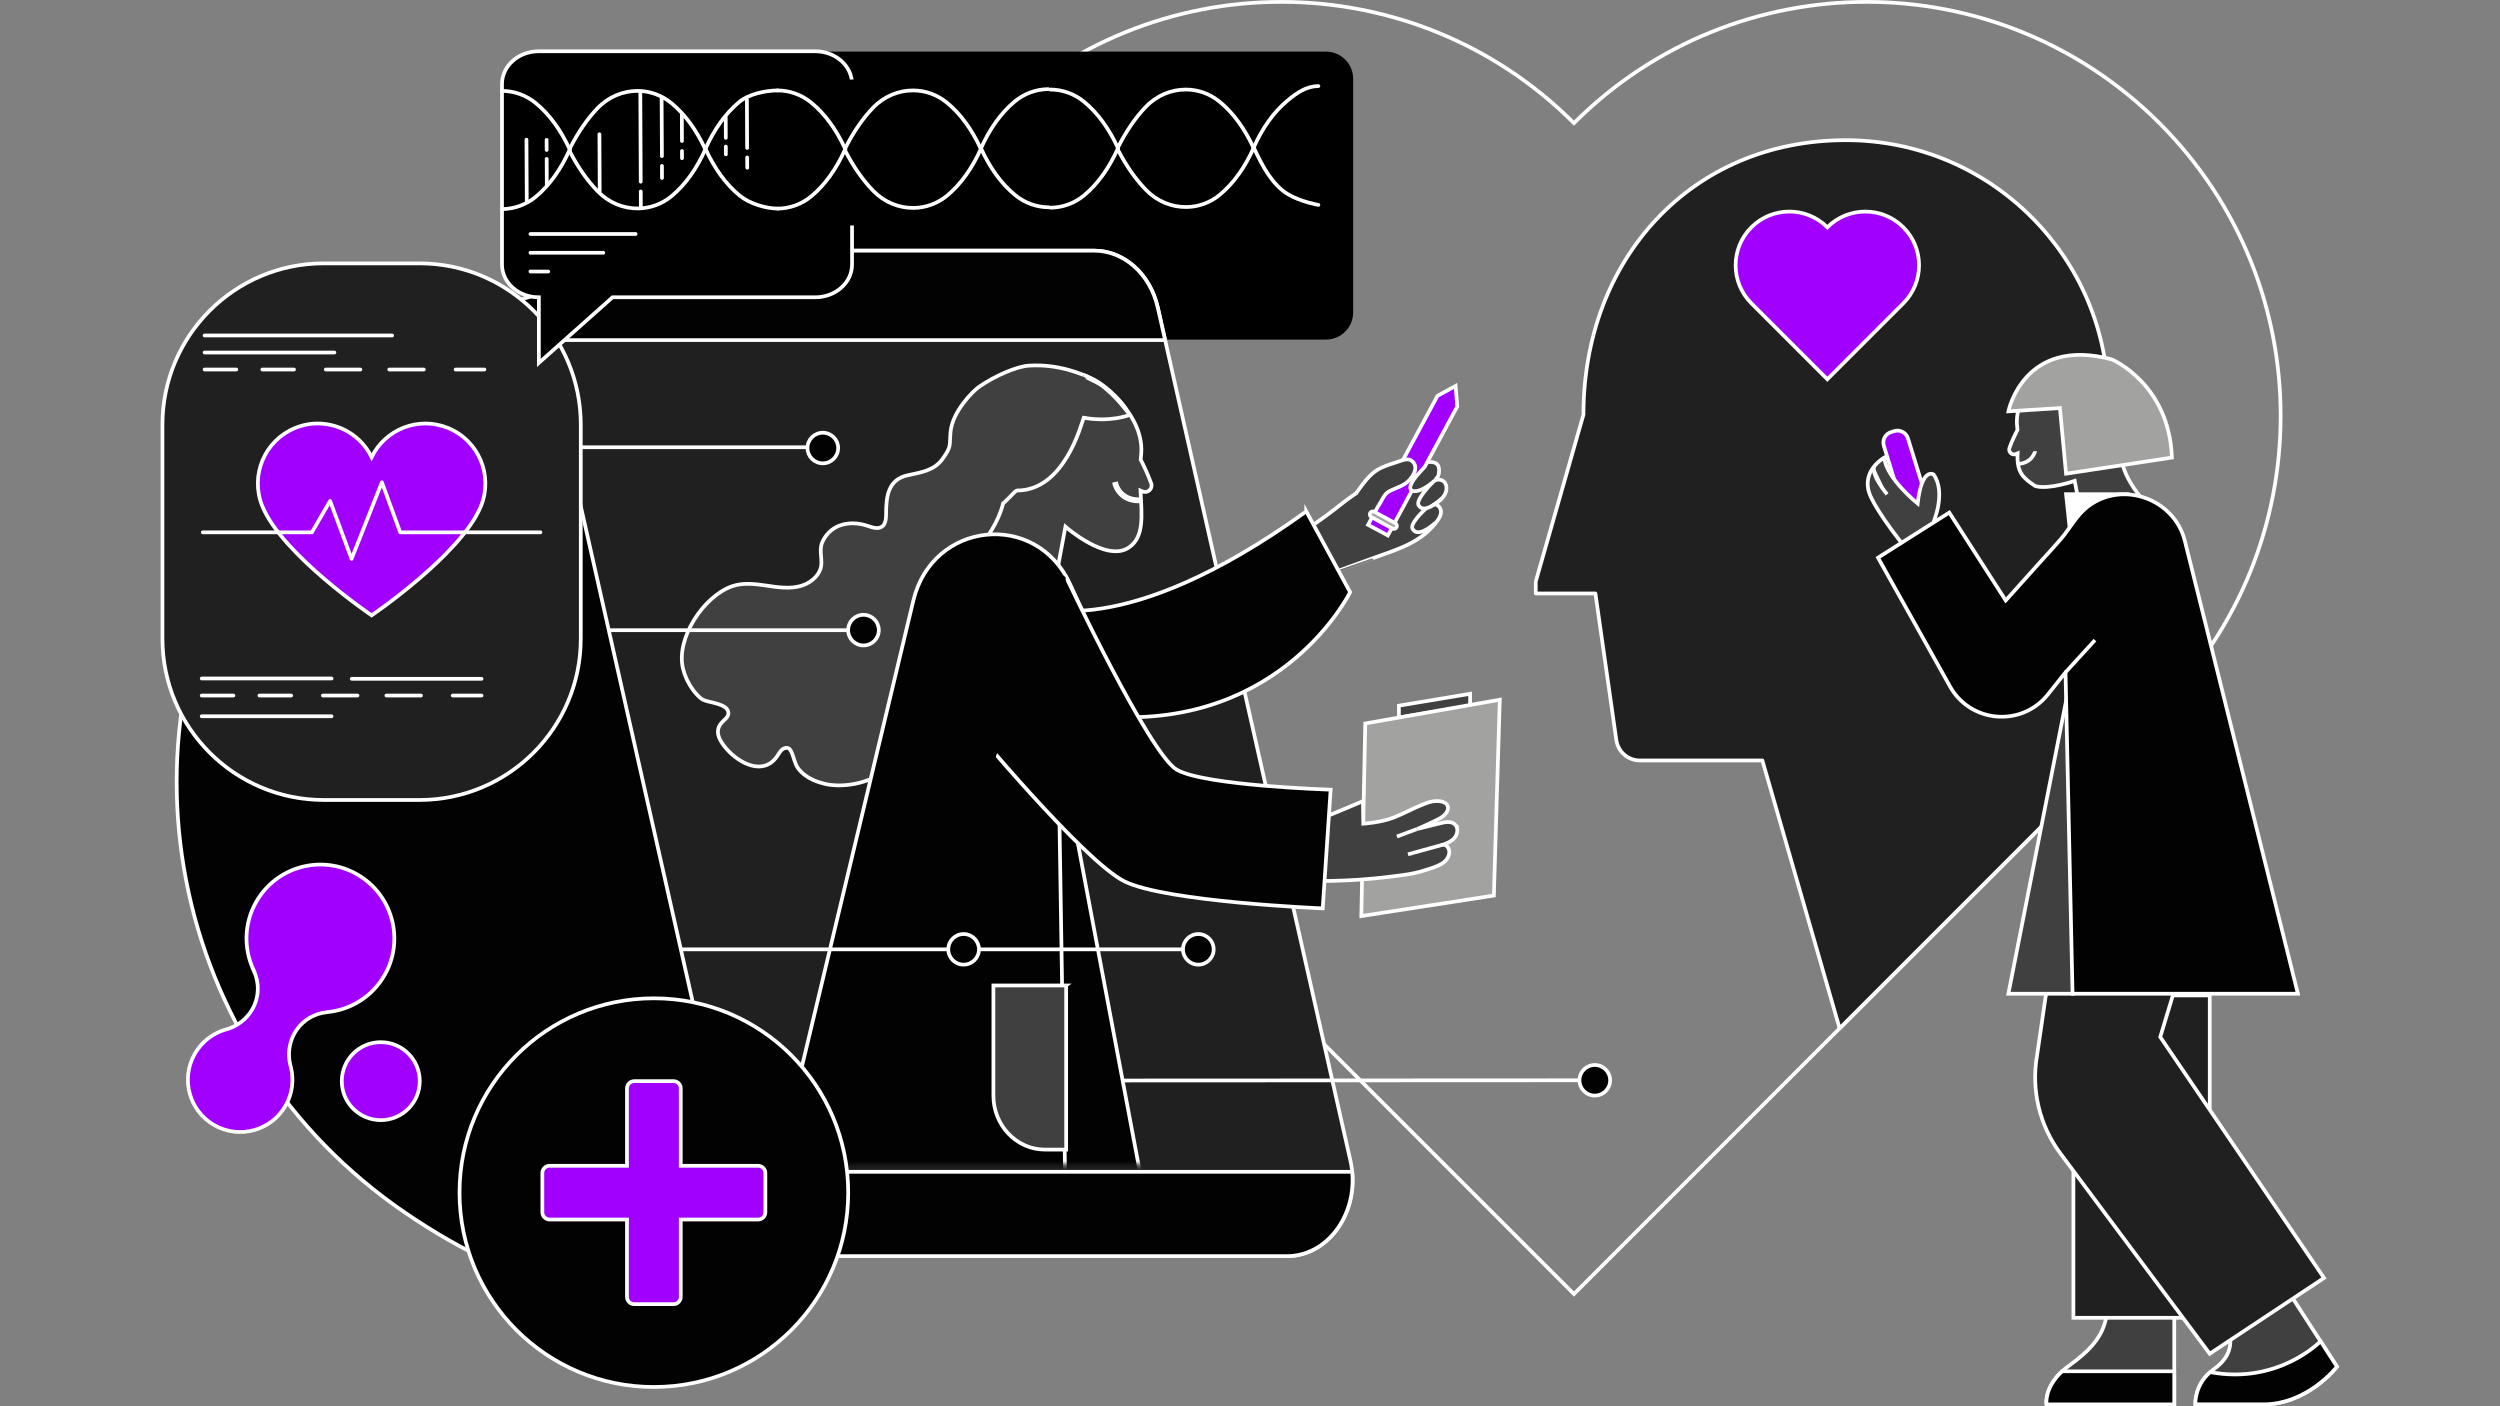 <svg width="576" height="324" viewBox="0 0 576 324" fill="none" xmlns="http://www.w3.org/2000/svg">
<rect x="0" y="0" width="576" height="324" fill="#808080" stroke="none"/>
<g clip-path="url(#clip0_77_1764)">
<path vector-effect="non-scaling-stroke" d="M362.638 28.368C325.392 -8.878 264.994 -8.878 227.749 28.368C190.503 65.614 190.503 126.011 227.749 163.257L362.638 298.146L497.527 163.257C534.773 126.011 534.773 65.614 497.527 28.368C460.281 -8.878 399.884 -8.878 362.638 28.368Z" stroke="white" stroke-width="0.858" stroke-miterlimit="10"/>
<path vector-effect="non-scaling-stroke" d="M305.509 11.892H190.538C188.011 11.892 185.963 13.94 185.963 16.466V71.978C185.963 75.434 188.765 78.237 192.222 78.237H305.509C308.966 78.237 311.768 75.434 311.768 71.978V18.151C311.768 14.694 308.966 11.892 305.509 11.892Z" fill="black"/>
<path vector-effect="non-scaling-stroke" d="M364.826 95.517C364.826 59.789 389.565 32.297 425.293 32.297C458.687 32.297 485.759 59.369 485.759 92.763C485.759 123.001 474.762 131.244 474.762 153.23C474.762 158.728 485.673 144.875 493.917 166.86L423.843 236.934L406.052 175.215H377.839C375.103 175.215 372.787 173.199 372.401 170.497L367.58 136.734H353.838V133.989L364.835 95.508L364.826 95.517Z" fill="#202020" stroke="white" stroke-width="0.858" stroke-linecap="round" stroke-linejoin="round"/>
<path vector-effect="non-scaling-stroke" d="M227.011 83.62C172.335 46.289 98.092 59.833 61.173 113.9C24.253 167.959 38.647 242.056 93.323 279.396C147.999 316.727 190.092 297.524 227.011 243.474C263.931 189.407 281.688 120.969 227.011 83.629V83.62Z" fill="#020202" stroke="white" stroke-width="0.858" stroke-miterlimit="10"/>
<path vector-effect="non-scaling-stroke" d="M285.076 248.95H305.132" stroke="white" stroke-width="0.858" stroke-miterlimit="10"/>
<path vector-effect="non-scaling-stroke" d="M140.099 57.755H252.111C258.99 57.755 265.003 63.133 266.745 70.836L311.153 267.487C313.658 278.579 306.418 289.413 296.519 289.413H184.507C177.628 289.413 171.606 284.034 169.873 276.331L125.465 79.68C122.96 68.589 130.2 57.755 140.099 57.755Z" fill="#202020" stroke="white" stroke-width="0.858" stroke-miterlimit="10"/>
<path vector-effect="non-scaling-stroke" d="M266.745 70.836L268.443 78.359H125.233C123.561 67.748 130.586 57.755 140.099 57.755H252.102C258.982 57.755 264.995 63.133 266.736 70.836H266.745Z" fill="#020202" stroke="white" stroke-width="0.858" stroke-miterlimit="10"/>
<path vector-effect="non-scaling-stroke" d="M311.539 269.993C312.526 280.158 305.672 289.414 296.511 289.414H184.499C177.619 289.414 171.606 284.035 169.865 276.332L168.424 269.984H311.531L311.539 269.993Z" fill="#020202" stroke="white" stroke-width="0.858" stroke-miterlimit="10"/>
<mask id="mask0_77_1764" style="mask-type:luminance" maskUnits="userSpaceOnUse" x="136" y="44" width="224" height="225">
<path vector-effect="non-scaling-stroke" d="M136.128 268.317H359.911V44.303L136.128 44.303L136.128 268.317Z" fill="white"/>
</mask>
<g mask="url(#mask0_77_1764)">
<path vector-effect="non-scaling-stroke" d="M260.499 97.692C261.296 94.801 255.129 88.925 251.861 87.372C249.21 86.111 243.892 83.821 237.055 84.241C234.284 84.413 229.215 86.574 225.5 89.174C224.222 90.066 219.419 94.792 218.998 99.553C218.724 102.718 219.29 102.753 217.171 105.721C215.198 108.491 212.136 108.826 209.082 109.512C204.639 110.516 204.158 114.316 204.158 118.382C204.158 119.771 203.995 121.538 202.211 121.658C201.353 121.719 200.53 121.358 199.706 121.101C197.639 120.44 195.349 120.346 193.333 121.135C191.566 121.83 190.159 123.245 189.43 124.995C188.589 127.028 189.704 129.104 189.027 131.111C188.375 133.033 186.41 134.457 184.523 134.997C181.958 135.735 179.222 135.315 176.589 134.92C173.947 134.534 171.184 134.191 168.671 135.074C162.057 137.391 155.667 147.178 157.365 154.04C158.386 158.166 161.037 160.748 161.98 161.229C163.353 161.932 167.736 162.052 167.822 164.291C167.856 165.218 166.895 165.81 166.269 166.504C164.339 168.64 166.063 171.068 167.59 172.758C170.43 175.897 175.911 178.814 179.059 174.233C179.402 173.736 179.677 173.169 180.123 172.758C180.569 172.346 181.289 172.14 181.787 172.483C182.044 172.655 182.199 172.946 182.327 173.221C182.911 174.422 183.099 176 183.914 177.064C185.818 179.56 188.761 180.289 190.331 180.675C190.331 180.675 196.086 182.091 202.554 178.574C211.252 173.839 215.507 162.61 220.903 142.503C226.418 121.933 231.805 115.011 242.571 109.521C253.199 104.099 259.555 101.08 260.481 97.709L260.499 97.692Z" fill="#404040" stroke="white" stroke-width="0.858" stroke-miterlimit="10"/>
<path vector-effect="non-scaling-stroke" d="M231.188 115.696C230.571 118.398 228.992 122.198 224.909 127.045L243.481 132.037L245.479 121.349C245.479 121.349 254.889 129.635 260.053 126.17C263.673 123.742 263.073 118.896 262.773 113.028L263.236 113.226C264.428 113.749 265.672 112.591 265.234 111.356C264.522 109.383 263.553 107.341 262.807 105.883C262.833 105.608 262.858 105.334 262.893 105.059C263.982 95.829 254.109 88.109 249.7 86.394" fill="#404040"/>
<path vector-effect="non-scaling-stroke" d="M231.188 115.696C230.571 118.398 228.992 122.198 224.909 127.045L243.481 132.037L245.479 121.349C245.479 121.349 254.889 129.635 260.053 126.17C263.673 123.742 263.073 118.896 262.773 113.028L263.236 113.226C264.428 113.749 265.672 112.591 265.234 111.356C264.522 109.383 263.553 107.341 262.807 105.883C262.833 105.608 262.858 105.334 262.893 105.059C263.982 95.829 254.109 88.109 249.7 86.394" stroke="white" stroke-width="0.858" stroke-miterlimit="10"/>
<path vector-effect="non-scaling-stroke" d="M262.42 115.534C257.711 115.534 256.759 111.579 256.75 111.536L257.222 111.425C257.256 111.571 258.105 115.045 262.42 115.045C262.437 115.045 262.463 115.045 262.48 115.045V115.525C262.48 115.525 262.446 115.525 262.42 115.525V115.534Z" fill="white" stroke="white" stroke-width="0.858" stroke-miterlimit="10"/>
<path vector-effect="non-scaling-stroke" d="M230.939 115.98C231.48 116.04 233.822 113.012 234.336 113.012C245.196 113.012 249.039 97.966 249.691 96.25C255.927 97.357 260.276 95.607 260.319 95.581" fill="#404040"/>
<path vector-effect="non-scaling-stroke" d="M230.939 115.98C231.48 116.04 233.822 113.012 234.336 113.012C245.196 113.012 249.039 97.966 249.691 96.25C255.927 97.357 260.276 95.607 260.319 95.581" stroke="white" stroke-width="0.858" stroke-miterlimit="10"/>
<path vector-effect="non-scaling-stroke" d="M260.319 95.581C259.993 95.161 257.582 91.935 255.069 89.808C254.177 89.053 253.937 88.744 252.118 87.835L250.291 86.926" fill="#404040"/>
<path vector-effect="non-scaling-stroke" d="M260.319 95.581C259.993 95.161 257.582 91.935 255.069 89.808C254.177 89.053 253.937 88.744 252.118 87.835L250.291 86.926" stroke="white" stroke-width="0.858" stroke-miterlimit="10"/>
<path vector-effect="non-scaling-stroke" d="M245.65 286.69H265.774L243.266 167.379L231.754 193.791L245.65 286.699V286.69Z" fill="#020202" stroke="white" stroke-width="0.858" stroke-miterlimit="10"/>
<path vector-effect="non-scaling-stroke" d="M266.083 286.949H245.435L245.401 286.726L231.496 193.731L243.359 166.505L266.083 286.94V286.949ZM245.864 286.434H265.474L243.171 168.22L232.019 193.817L245.864 286.434Z" fill="white"/>
<path vector-effect="non-scaling-stroke" d="M243.359 166.513L231.496 193.739L245.401 286.733L245.435 286.957H266.083L243.359 166.521V166.513ZM245.864 286.433L232.019 193.816L243.171 168.22L265.474 286.433H245.864Z" fill="white"/>
<path vector-effect="non-scaling-stroke" d="M263.973 172.535L246.526 134.543C238.702 117.524 214.804 120.063 210.429 138.386L174.968 286.691H245.651L244.055 186.311L251.81 192.77C255.172 197.188 258.646 200.079 263.441 200.525L263.973 172.526V172.535Z" fill="#020202" stroke="white" stroke-width="0.858" stroke-miterlimit="10"/>
<path vector-effect="non-scaling-stroke" d="M245.651 227.048H228.881V252.439C228.881 259.301 234.208 264.868 240.761 264.868H245.642V227.056L245.651 227.048Z" fill="#404040" stroke="white" stroke-width="0.858" stroke-miterlimit="10"/>
<path vector-effect="non-scaling-stroke" d="M245.899 265.135H240.761C234.07 265.135 228.632 259.439 228.632 252.448V226.8H245.899V265.135ZM229.129 227.323V252.439C229.129 259.147 234.345 264.612 240.761 264.612H245.393V227.323H229.129Z" fill="white"/>
<path vector-effect="non-scaling-stroke" d="M245.899 226.809H228.632V252.457C228.632 259.448 234.07 265.144 240.761 265.144H245.899V226.809ZM240.761 264.612C234.353 264.612 229.129 259.148 229.129 252.44V227.323H245.393V264.612H240.761Z" fill="white"/>
<path vector-effect="non-scaling-stroke" d="M338.713 159.849L322.304 162.585V165.313L338.713 162.585V159.849Z" fill="#404040" stroke="white" stroke-width="0.858" stroke-miterlimit="10"/>
<path vector-effect="non-scaling-stroke" d="M322.243 108.655C324.002 107.995 329.372 105.473 330.984 106.845C331.628 107.386 331.636 108.338 331.499 109.17C331.31 110.259 330.453 110.499 330.144 111.074C330.444 110.388 332.151 110.268 332.82 111.1C333.489 111.932 333.352 113.201 332.786 114.102C332.22 115.003 331.302 115.629 330.418 116.229C331.276 116.118 331.997 117.036 332.005 117.902C332.005 118.769 331.508 119.558 330.984 120.244C327.287 125.091 322.02 126.54 316.573 128.513C315.87 128.771 305.842 132.425 305.842 132.408C305.156 130.641 300.979 122.054 300.979 122.054C300.979 122.054 305.456 118.957 307.249 117.542C309.342 115.895 311.384 114.265 313.657 112.867C314.575 112.301 320.279 109.401 322.269 108.664L322.243 108.655Z" fill="#404040" stroke="white" stroke-width="0.858" stroke-miterlimit="10"/>
<path vector-effect="non-scaling-stroke" d="M331.199 91.207L335.368 88.917L335.754 93.652L327.751 108.509L319.756 123.366L317.483 122.14L315.201 120.922L323.204 106.064L331.199 91.207Z" fill="#A100FF" stroke="white" stroke-width="0.858" stroke-miterlimit="10"/>
<path vector-effect="non-scaling-stroke" d="M321.145 121.856C321.034 121.856 320.922 121.831 320.811 121.771L315.964 119.129C315.63 118.949 315.501 118.52 315.69 118.185C315.87 117.851 316.299 117.722 316.633 117.911L321.48 120.553C321.815 120.733 321.943 121.162 321.755 121.496C321.626 121.728 321.386 121.856 321.145 121.856Z" fill="#A2A2A0" stroke="white" stroke-width="0.858" stroke-miterlimit="10"/>
<path vector-effect="non-scaling-stroke" d="M312.474 113.613C312.757 113.227 313.546 112.138 313.829 111.752C315.021 110.165 316.402 108.63 318.212 107.789C319.628 107.137 321.232 106.7 322.699 106.176C323.565 105.867 324.577 105.627 325.298 106.193C327.296 107.755 325.075 110.68 323.548 111.58C322.476 112.207 321.275 112.575 320.177 113.142C318.778 113.871 318.538 115.192 317.612 116.453" fill="#404040"/>
<path vector-effect="non-scaling-stroke" d="M312.474 113.613C312.757 113.227 313.546 112.138 313.829 111.752C315.021 110.165 316.402 108.63 318.212 107.789C319.628 107.137 321.232 106.7 322.699 106.176C323.565 105.867 324.577 105.627 325.298 106.193C327.296 107.755 325.075 110.68 323.548 111.58C322.476 112.207 321.275 112.575 320.177 113.142C318.778 113.871 318.538 115.192 317.612 116.453" stroke="white" stroke-width="0.858" stroke-miterlimit="10"/>
<path vector-effect="non-scaling-stroke" d="M300.962 117.816L311.067 136.439C311.067 136.439 295.643 167.826 255.086 165.09L238.677 139.57C238.677 139.57 258.423 148.483 300.962 117.825V117.816Z" fill="#020202" stroke="white" stroke-width="0.858" stroke-miterlimit="10"/>
<path vector-effect="non-scaling-stroke" d="M344.186 206.333L313.648 211.06L314.558 166.686L338.679 162.431L345.55 161.213L344.186 206.333Z" fill="#A2A2A0" stroke="white" stroke-width="0.858" stroke-miterlimit="10"/>
<path vector-effect="non-scaling-stroke" d="M335.308 190.017C334.485 189.151 333.078 189.374 331.92 189.657C330.11 190.103 328.3 190.558 326.499 191.004C327.296 190.703 331.414 188.816 332.109 188.336C334.879 186.423 333.678 183.97 329.827 184.69C328.806 184.879 327.142 185.66 326.181 186.054C325.847 186.191 323.308 187.478 321.172 188.336C318.161 189.537 314.103 189.777 314.103 189.777L314.018 184.596C314.018 184.596 300.747 190.257 297.728 191.124C296.913 191.441 296.853 201.949 297.308 202.91C301.554 203.073 306.074 203.021 310.32 202.841C314.687 202.653 319.01 202.198 323.333 201.598C324.954 201.375 326.584 201.066 328.146 200.56C329.492 200.122 331.174 199.667 332.366 198.878C333.275 198.278 333.987 197.248 333.91 196.159C333.858 195.404 333.309 194.632 332.555 194.589C333.533 194.195 334.468 193.852 335.154 193.002C335.84 192.162 336.037 190.806 335.291 190.017H335.308Z" fill="#404040" stroke="white" stroke-width="0.858" stroke-miterlimit="10"/>
<path vector-effect="non-scaling-stroke" d="M332.564 194.58L324.397 196.836" stroke="white" stroke-width="0.858" stroke-miterlimit="10"/>
<path vector-effect="non-scaling-stroke" d="M326.489 191.004L321.849 192.737" stroke="white" stroke-width="0.858" stroke-miterlimit="10"/>
<path vector-effect="non-scaling-stroke" d="M245.514 132.724C245.514 132.724 264.78 173.616 271.093 177.321C277.415 181.036 306.581 181.945 306.581 181.945L304.753 209.292C304.753 209.292 268.563 207.799 259.084 203.073C249.605 198.355 223.168 166.445 223.168 166.445L245.505 132.716L245.514 132.724Z" fill="#020202" stroke="white" stroke-width="0.858" stroke-miterlimit="10"/>
<path vector-effect="non-scaling-stroke" d="M239.964 132.742L244.605 132.278L245.514 132.999V135.941C245.514 135.941 240.504 158.132 240.504 158.853C240.504 159.574 230.022 172.501 229.567 173.933C229.113 175.366 223.631 194.495 223.631 194.495L217.824 188.91C217.824 188.91 217.267 157.412 217.267 156.7C217.267 155.988 239.973 132.75 239.973 132.75L239.964 132.742Z" fill="#020202"/>
<path vector-effect="non-scaling-stroke" d="M330.144 111.074C330.144 111.074 325.581 115.561 327.022 116.624C327.022 116.624 328.008 118.597 332.108 114.951" stroke="white" stroke-width="0.858" stroke-miterlimit="10"/>
<path vector-effect="non-scaling-stroke" d="M328.464 117.232C328.464 117.232 324.218 121.032 325.659 122.096C325.659 122.096 326.645 124.069 330.746 120.423" stroke="white" stroke-width="0.858" stroke-miterlimit="10"/>
<path vector-effect="non-scaling-stroke" d="M328.223 107.643C328.223 107.643 323.763 111.914 325.204 112.978C325.204 112.978 326.653 114.196 330.754 110.551" fill="#404040"/>
<path vector-effect="non-scaling-stroke" d="M328.223 107.643C328.223 107.643 323.763 111.914 325.204 112.978C325.204 112.978 326.653 114.196 330.754 110.551" stroke="white" stroke-width="0.858" stroke-miterlimit="10"/>
</g>
<path vector-effect="non-scaling-stroke" d="M274.397 218.729H156.689Z" fill="#020202"/>
<path vector-effect="non-scaling-stroke" d="M274.397 218.729H156.689" stroke="white" stroke-width="0.858" stroke-miterlimit="10"/>
<path vector-effect="non-scaling-stroke" d="M276.095 215.203C278.042 215.203 279.629 216.781 279.629 218.729C279.629 220.676 278.05 222.254 276.095 222.254C274.139 222.254 272.561 220.676 272.561 218.729C272.561 216.781 274.139 215.203 276.095 215.203Z" fill="#020202" stroke="white" stroke-width="0.858" stroke-miterlimit="10"/>
<path vector-effect="non-scaling-stroke" d="M222.019 215.203C223.967 215.203 225.554 216.781 225.554 218.729C225.554 220.676 223.975 222.254 222.019 222.254C220.064 222.254 218.485 220.676 218.485 218.729C218.485 216.781 220.064 215.203 222.019 215.203Z" fill="#020202" stroke="white" stroke-width="0.858" stroke-miterlimit="10"/>
<path vector-effect="non-scaling-stroke" d="M197.383 145.198H140.459Z" fill="#020202"/>
<path vector-effect="non-scaling-stroke" d="M197.383 145.198H140.459" stroke="white" stroke-width="0.858" stroke-miterlimit="10"/>
<path vector-effect="non-scaling-stroke" d="M186.035 103.046H131.796Z" fill="#020202"/>
<path vector-effect="non-scaling-stroke" d="M186.035 103.046H131.796" stroke="white" stroke-width="0.858" stroke-miterlimit="10"/>
<path vector-effect="non-scaling-stroke" d="M363.909 248.897L258.502 248.949Z" fill="#020202"/>
<path vector-effect="non-scaling-stroke" d="M363.909 248.897L258.502 248.949" stroke="white" stroke-width="0.858" stroke-miterlimit="10"/>
<path vector-effect="non-scaling-stroke" d="M198.944 141.655C200.891 141.655 202.478 143.234 202.478 145.181C202.478 147.128 200.9 148.706 198.944 148.706C196.989 148.706 195.41 147.128 195.41 145.181C195.41 143.234 196.989 141.655 198.944 141.655Z" fill="#020202" stroke="white" stroke-width="0.858" stroke-miterlimit="10"/>
<path vector-effect="non-scaling-stroke" d="M189.577 99.7C191.524 99.7 193.111 101.279 193.111 103.226C193.111 105.173 191.533 106.751 189.577 106.751C187.63 106.751 186.043 105.173 186.043 103.226C186.043 101.279 187.621 99.7 189.577 99.7Z" fill="#020202" stroke="white" stroke-width="0.858" stroke-miterlimit="10"/>
<path vector-effect="non-scaling-stroke" d="M150.65 319.564C175.38 319.564 195.427 299.517 195.427 274.787C195.427 250.057 175.38 230.01 150.65 230.01C125.92 230.01 105.873 250.057 105.873 274.787C105.873 299.517 125.92 319.564 150.65 319.564Z" fill="#020202" stroke="white" stroke-width="0.858" stroke-miterlimit="10"/>
<path vector-effect="non-scaling-stroke" d="M126.632 268.594C125.705 268.594 124.959 269.348 124.959 270.275V279.307C124.959 280.234 125.714 280.98 126.632 280.98H144.457V298.805C144.457 299.732 145.203 300.478 146.13 300.478H155.171C156.097 300.478 156.843 299.732 156.843 298.805V280.98H174.669C175.595 280.98 176.341 280.234 176.341 279.307V270.275C176.341 269.348 175.586 268.594 174.669 268.594H156.843V250.768C156.843 249.842 156.097 249.096 155.171 249.096H146.13C145.203 249.096 144.457 249.842 144.457 250.768V268.594H126.632Z" fill="#A100FF" stroke="white" stroke-width="0.858" stroke-miterlimit="10"/>
<path vector-effect="non-scaling-stroke" d="M441.677 118.906L442.398 118.683C443.734 118.271 444.483 116.855 444.071 115.519L439.594 101.002C439.182 99.667 437.765 98.918 436.43 99.33L435.708 99.552C434.373 99.964 433.624 101.381 434.036 102.716L438.513 117.233C438.925 118.569 440.341 119.318 441.677 118.906Z" fill="#A100FF" stroke="white" stroke-width="0.858" stroke-miterlimit="10"/>
<path vector-effect="non-scaling-stroke" d="M445.502 120.24C445.502 120.24 448.427 113.42 445.502 109.311C445.502 109.311 442.8 107.519 441.822 116.019C441.822 116.019 434.462 110.075 434.144 105.417C434.144 105.417 428.86 108.342 430.696 113.643C430.696 113.643 431.588 116.714 437.91 124.829" fill="#404040"/>
<path vector-effect="non-scaling-stroke" d="M445.502 120.24C445.502 120.24 448.427 113.42 445.502 109.311C445.502 109.311 442.8 107.519 441.822 116.019C441.822 116.019 434.462 110.075 434.144 105.417C434.144 105.417 428.86 108.342 430.696 113.643C430.696 113.643 431.588 116.714 437.91 124.829" stroke="white" stroke-width="0.858" stroke-miterlimit="10"/>
<path vector-effect="non-scaling-stroke" d="M434.797 113.884C434.797 113.884 431.228 109.792 431.769 107.493Z" fill="white"/>
<path vector-effect="non-scaling-stroke" d="M434.797 113.884C434.797 113.884 431.228 109.792 431.769 107.493" stroke="white" stroke-width="0.858" stroke-miterlimit="10"/>
<path vector-effect="non-scaling-stroke" d="M528.288 299.194L538.435 314.883C538.435 314.883 531.77 323.573 521.442 323.573C511.114 323.573 505.805 323.573 505.805 323.573C505.805 323.573 505.513 318.752 509.956 315.561C514.4 312.37 514.014 309.376 513.722 306.571C513.431 303.766 528.288 299.203 528.288 299.203V299.194Z" fill="#404040" stroke="white" stroke-width="0.858" stroke-miterlimit="10"/>
<path vector-effect="non-scaling-stroke" d="M500.95 303.62V323.564H471.519C471.519 323.564 470.755 318.932 476.751 314.617C481.812 310.971 484.377 307.901 485.252 303.62C486.127 299.331 500.95 303.62 500.95 303.62Z" fill="#404040" stroke="white" stroke-width="0.858" stroke-miterlimit="10"/>
<path vector-effect="non-scaling-stroke" d="M477.712 229.343H509.125V303.62H477.712V229.343Z" fill="#202020" stroke="white" stroke-width="0.858" stroke-miterlimit="10"/>
<path vector-effect="non-scaling-stroke" d="M478.286 181.907L469.322 243.257C467.967 251.183 469.914 259.315 474.718 265.757L509.124 311.898L535.45 294.442L497.724 238.925L511.501 193.402L478.286 181.907Z" fill="#202020" stroke="white" stroke-width="0.858" stroke-miterlimit="10"/>
<path vector-effect="non-scaling-stroke" d="M500.95 323.573H471.519C471.519 323.573 470.91 319.833 475.13 315.947H500.95V323.573Z" fill="#020202" stroke="white" stroke-width="0.858" stroke-miterlimit="10"/>
<path vector-effect="non-scaling-stroke" d="M509.227 316.136C524.951 319.078 534.661 309.024 534.661 309.024L538.444 314.875C538.444 314.875 531.779 323.564 521.451 323.564C511.123 323.564 505.813 323.564 505.813 323.564C505.813 323.564 505.556 319.292 509.227 316.136Z" fill="#020202" stroke="white" stroke-width="0.858" stroke-miterlimit="10"/>
<path vector-effect="non-scaling-stroke" d="M477.523 228.958H462.734L479.273 145.005L487.722 163.585L477.523 228.958Z" fill="#404040" stroke="white" stroke-width="0.858" stroke-miterlimit="10"/>
<path vector-effect="non-scaling-stroke" d="M479.54 118.944L478.013 110.795C478.013 110.795 471.982 112.905 468.903 111.979C466.149 110.126 464.622 108.917 464.854 104.456L464.502 104.61C463.593 105.005 462.649 104.122 462.984 103.187C463.524 101.677 464.262 100.124 464.828 99.018C464.811 98.812 464.785 98.597 464.76 98.391C463.928 91.349 470.19 87.3 473.544 85.988C476.898 84.675 481.59 82.591 485.913 85.825C490.305 89.119 486.616 96.513 488.898 106.489C489.37 108.548 490.571 111.447 493.685 115.144L479.548 118.953L479.54 118.944Z" fill="#404040" stroke="white" stroke-width="0.858" stroke-miterlimit="10"/>
<path vector-effect="non-scaling-stroke" d="M466.303 91.348C468.645 87.891 472.376 86.236 473.466 85.807L473.937 85.618C477.257 84.314 481.803 82.522 486.007 85.67C488.58 87.591 488.46 90.911 488.323 95.114C488.245 97.404 488.151 99.995 488.46 102.852L488.477 103.032L488.297 103.049C487.885 103.092 487.482 103.117 487.096 103.117C478.827 103.117 475.644 93.63 474.452 92.352C469.708 93.193 466.414 91.632 466.38 91.614L466.191 91.52L466.312 91.348H466.303Z" fill="#A2A2A0" stroke="white" stroke-width="0.858" stroke-miterlimit="10"/>
<path vector-effect="non-scaling-stroke" d="M489.336 113.857H476.022L476.88 121.904L489.344 113.857H489.336Z" fill="white" stroke="white" stroke-width="0.858" stroke-miterlimit="10"/>
<path vector-effect="non-scaling-stroke" d="M476.022 96.342C476.022 96.342 478.39 93.657 480.432 95.313C483.022 97.414 480.432 100.674 479.102 101.043" fill="white"/>
<path vector-effect="non-scaling-stroke" d="M476.022 96.342C476.022 96.342 478.39 93.657 480.432 95.313C483.022 97.414 480.432 100.674 479.102 101.043" stroke="white" stroke-width="0.858" stroke-miterlimit="10"/>
<path vector-effect="non-scaling-stroke" d="M476.022 96.342C476.022 96.342 478.39 93.657 480.432 95.313C483.022 97.414 480.432 100.674 479.102 101.043" stroke="white" stroke-width="0.858" stroke-miterlimit="10"/>
<path vector-effect="non-scaling-stroke" d="M464.76 106.876C468.191 106.876 468.894 103.985 468.894 103.959" stroke="white" stroke-width="0.858" stroke-miterlimit="10"/>
<path vector-effect="non-scaling-stroke" d="M475.893 154.912L477.514 228.957H529.437L503.386 124.614C500.975 114.955 489.06 110.615 481.074 116.688C478.407 118.721 476.957 121.698 474.847 124.168C473.251 126.03 471.57 127.823 469.931 129.641L462.143 138.322L462.117 138.348L449.113 118.095L432.694 128.492L449.164 157.94C453.796 166.578 465.737 167.659 471.844 159.99L475.885 154.912H475.893Z" fill="#020202" stroke="white" stroke-width="0.858" stroke-miterlimit="10"/>
<path vector-effect="non-scaling-stroke" d="M475.894 154.912L482.679 147.483" stroke="white" stroke-width="0.858" stroke-miterlimit="10"/>
<path vector-effect="non-scaling-stroke" d="M474.606 94.025L462.734 94.771C462.734 94.771 466.243 77.392 486.573 82.814C486.573 82.814 499.783 88.372 500.409 105.417L476.022 109.139L474.606 94.034V94.025Z" fill="#A2A2A0" stroke="white" stroke-width="0.858" stroke-miterlimit="10"/>
<path vector-effect="non-scaling-stroke" d="M421.02 52.368C425.85 47.539 433.69 47.539 438.528 52.368C443.358 57.198 443.358 65.038 438.528 69.876L421.02 87.384L403.513 69.876C398.683 65.046 398.683 57.206 403.513 52.368C408.342 47.539 416.182 47.539 421.02 52.368Z" fill="#A100FF" stroke="white" stroke-width="0.858" stroke-miterlimit="10"/>
<path vector-effect="non-scaling-stroke" d="M96.634 60.681H74.606C54.074 60.681 37.429 77.325 37.429 97.858V147.138C37.429 167.671 54.074 184.316 74.606 184.316H96.634C117.166 184.316 133.811 167.671 133.811 147.138V97.858C133.811 77.325 117.166 60.681 96.634 60.681Z" fill="#202020" stroke="white" stroke-width="0.858" stroke-linecap="round" stroke-linejoin="round"/>
<path vector-effect="non-scaling-stroke" d="M73.396 97.575C71.603 97.549 69.776 97.883 68.009 98.604C60.941 101.486 57.553 109.55 60.435 116.618C64.998 127.812 85.62 141.777 85.62 141.777C85.62 141.777 106.233 127.804 110.805 116.618C113.687 109.55 110.29 101.486 103.23 98.604C96.462 95.842 88.785 98.853 85.62 105.329C83.278 100.543 78.483 97.643 73.396 97.583V97.575Z" fill="#A100FF" stroke="white" stroke-width="0.858" stroke-miterlimit="10"/>
<path vector-effect="non-scaling-stroke" d="M46.727 122.649H71.86L76.055 115.417L81.004 128.773L87.987 111.111L92.207 122.649H124.512" stroke="white" stroke-width="0.858" stroke-linecap="round" stroke-linejoin="round"/>
<path vector-effect="non-scaling-stroke" d="M47.139 77.297H90.346" stroke="white" stroke-width="0.858" stroke-linecap="round" stroke-linejoin="round"/>
<path vector-effect="non-scaling-stroke" d="M47.139 81.217H77.05" stroke="white" stroke-width="0.858" stroke-linecap="round" stroke-linejoin="round"/>
<path vector-effect="non-scaling-stroke" d="M47.14 85.136H54.448" stroke="white" stroke-width="0.858" stroke-linecap="round" stroke-linejoin="round"/>
<path vector-effect="non-scaling-stroke" d="M60.435 85.136H67.744" stroke="white" stroke-width="0.858" stroke-linecap="round" stroke-linejoin="round"/>
<path vector-effect="non-scaling-stroke" d="M75.061 85.136H83.031" stroke="white" stroke-width="0.858" stroke-linecap="round" stroke-linejoin="round"/>
<path vector-effect="non-scaling-stroke" d="M89.678 85.136H97.655" stroke="white" stroke-width="0.858" stroke-linecap="round" stroke-linejoin="round"/>
<path vector-effect="non-scaling-stroke" d="M104.973 85.136H111.612" stroke="white" stroke-width="0.858" stroke-linecap="round" stroke-linejoin="round"/>
<path vector-effect="non-scaling-stroke" d="M46.478 156.325H76.39" stroke="white" stroke-width="0.858" stroke-linecap="round" stroke-linejoin="round"/>
<path vector-effect="non-scaling-stroke" d="M81.039 156.395H110.951" stroke="white" stroke-width="0.858" stroke-linecap="round" stroke-linejoin="round"/>
<path vector-effect="non-scaling-stroke" d="M46.478 165.032H76.39" stroke="white" stroke-width="0.858" stroke-linecap="round" stroke-linejoin="round"/>
<path vector-effect="non-scaling-stroke" d="M46.478 160.255H53.787" stroke="white" stroke-width="0.858" stroke-linecap="round" stroke-linejoin="round"/>
<path vector-effect="non-scaling-stroke" d="M59.766 160.255H67.083" stroke="white" stroke-width="0.858" stroke-linecap="round" stroke-linejoin="round"/>
<path vector-effect="non-scaling-stroke" d="M74.392 160.255H82.369" stroke="white" stroke-width="0.858" stroke-linecap="round" stroke-linejoin="round"/>
<path vector-effect="non-scaling-stroke" d="M89.017 160.255H96.994" stroke="white" stroke-width="0.858" stroke-linecap="round" stroke-linejoin="round"/>
<path vector-effect="non-scaling-stroke" d="M104.303 160.255H110.951" stroke="white" stroke-width="0.858" stroke-linecap="round" stroke-linejoin="round"/>
<path vector-effect="non-scaling-stroke" d="M187.818 68.495C192.519 68.495 196.311 65.124 196.311 60.938V19.369C196.311 15.183 192.528 11.812 187.818 11.812H124.152C119.452 11.812 115.66 15.183 115.66 19.369V60.938C115.66 65.124 119.443 68.495 124.152 68.495V83.609L141.128 68.495H187.818Z" fill="black" stroke="white" stroke-width="0.858" stroke-miterlimit="10"/>
<path vector-effect="non-scaling-stroke" d="M367.442 245.374C369.39 245.374 370.976 246.952 370.976 248.9C370.976 250.847 369.398 252.425 367.442 252.425C365.487 252.425 363.908 250.847 363.908 248.9C363.908 246.952 365.487 245.374 367.442 245.374Z" fill="#020202" stroke="white" stroke-width="0.858" stroke-miterlimit="10"/>
<path vector-effect="non-scaling-stroke" d="M88.631 224.641C93.28 216.467 90.415 206.07 82.232 201.421C74.057 196.771 63.66 199.636 59.011 207.82C56.163 212.838 56.146 218.697 58.445 223.543H58.428C59.766 226.297 59.766 229.659 58.136 232.533C56.849 234.798 54.671 236.419 52.346 237.114C52.226 237.148 52.106 237.174 51.994 237.208C51.951 237.217 51.917 237.234 51.874 237.242C49.009 238.1 46.462 240.022 44.866 242.827C41.581 248.608 43.605 255.96 49.387 259.245C55.168 262.53 62.52 260.506 65.805 254.724C67.4 251.919 67.735 248.746 67.014 245.846C67.014 245.846 66.989 245.769 66.98 245.726C66.946 245.606 66.92 245.494 66.886 245.374C66.294 243.024 66.568 240.322 67.855 238.057C69.485 235.184 72.367 233.468 75.429 233.194H75.412C80.756 232.679 85.775 229.659 88.622 224.641H88.631Z" fill="#A100FF" stroke="white" stroke-width="0.858" stroke-miterlimit="10"/>
<path vector-effect="non-scaling-stroke" d="M87.73 258.079C92.69 258.079 96.711 254.058 96.711 249.097C96.711 244.137 92.69 240.116 87.73 240.116C82.77 240.116 78.749 244.137 78.749 249.097C78.749 254.058 82.77 258.079 87.73 258.079Z" fill="#A100FF" stroke="white" stroke-width="0.858" stroke-miterlimit="10"/>
<path vector-effect="non-scaling-stroke" d="M211.374 18.752H186.111V51.52H211.374V18.752Z" fill="black" stroke="black" stroke-width="0.858" stroke-linecap="round" stroke-linejoin="round"/>
<path vector-effect="non-scaling-stroke" d="M131.315 34.953C133.211 38.615 135.373 41.686 137.749 44.114C140.322 46.748 143.685 48.069 147.039 48.026C149.784 47.991 152.52 47.039 154.793 45.143C157.907 42.536 160.524 38.89 162.565 34.301" stroke="white" stroke-width="0.858" stroke-linecap="round" stroke-linejoin="round"/>
<path vector-effect="non-scaling-stroke" d="M131.315 34.173C133.177 30.493 135.304 27.405 137.663 24.943C140.211 22.284 143.565 20.937 146.91 20.945C149.655 20.954 152.4 21.88 154.691 23.759C157.83 26.332 160.472 29.952 162.557 34.524" stroke="white" stroke-width="0.858" stroke-linecap="round" stroke-linejoin="round"/>
<path vector-effect="non-scaling-stroke" d="M179.224 48.06C176.479 48.051 172.704 46.936 170.423 45.066C167.283 42.493 164.641 38.873 162.557 34.301" stroke="white" stroke-width="0.858" stroke-linecap="round" stroke-linejoin="round"/>
<path vector-effect="non-scaling-stroke" d="M179.138 20.834C176.393 20.868 172.533 21.64 170.269 23.536C167.155 26.144 164.539 29.789 162.497 34.379" stroke="white" stroke-width="0.858" stroke-linecap="round" stroke-linejoin="round"/>
<path vector-effect="non-scaling-stroke" d="M115.747 48.172C118.492 48.138 121.228 47.186 123.502 45.29C126.615 42.682 129.232 39.036 131.273 34.447" stroke="white" stroke-width="0.858" stroke-linecap="round" stroke-linejoin="round"/>
<path vector-effect="non-scaling-stroke" d="M115.661 20.945C118.406 20.954 121.151 21.88 123.441 23.759C126.581 26.332 129.223 29.952 131.307 34.524" stroke="white" stroke-width="0.858" stroke-linecap="round" stroke-linejoin="round"/>
<path vector-effect="non-scaling-stroke" d="M147.631 44.115L147.648 47.752" stroke="white" stroke-width="0.858" stroke-linecap="round" stroke-linejoin="round"/>
<path vector-effect="non-scaling-stroke" d="M147.528 21.143L147.623 41.858" stroke="white" stroke-width="0.858" stroke-linecap="round" stroke-linejoin="round"/>
<path vector-effect="non-scaling-stroke" d="M152.512 38.23L152.52 41.01" stroke="white" stroke-width="0.858" stroke-linecap="round" stroke-linejoin="round"/>
<path vector-effect="non-scaling-stroke" d="M152.435 22.395L152.503 35.966" stroke="white" stroke-width="0.858" stroke-linecap="round" stroke-linejoin="round"/>
<path vector-effect="non-scaling-stroke" d="M157.127 34.79L157.136 36.454" stroke="white" stroke-width="0.858" stroke-linecap="round" stroke-linejoin="round"/>
<path vector-effect="non-scaling-stroke" d="M157.093 26.307L157.119 32.483" stroke="white" stroke-width="0.858" stroke-linecap="round" stroke-linejoin="round"/>
<path vector-effect="non-scaling-stroke" d="M167.232 33.761L167.241 35.571" stroke="white" stroke-width="0.858" stroke-linecap="round" stroke-linejoin="round"/>
<path vector-effect="non-scaling-stroke" d="M167.206 27.035L167.223 31.77" stroke="white" stroke-width="0.858" stroke-linecap="round" stroke-linejoin="round"/>
<path vector-effect="non-scaling-stroke" d="M172.146 36.274L172.164 38.651" stroke="white" stroke-width="0.858" stroke-linecap="round" stroke-linejoin="round"/>
<path vector-effect="non-scaling-stroke" d="M172.087 22.971L172.138 34.088" stroke="white" stroke-width="0.858" stroke-linecap="round" stroke-linejoin="round"/>
<path vector-effect="non-scaling-stroke" d="M121.297 32.183L121.366 46.225" stroke="white" stroke-width="0.858" stroke-linecap="round" stroke-linejoin="round"/>
<path vector-effect="non-scaling-stroke" d="M125.955 36.609L125.981 42.571" stroke="white" stroke-width="0.858" stroke-linecap="round" stroke-linejoin="round"/>
<path vector-effect="non-scaling-stroke" d="M125.938 32.234L125.946 34.55" stroke="white" stroke-width="0.858" stroke-linecap="round" stroke-linejoin="round"/>
<path vector-effect="non-scaling-stroke" d="M138.109 30.931L138.169 44.038" stroke="white" stroke-width="0.858" stroke-linecap="round" stroke-linejoin="round"/>
<path vector-effect="non-scaling-stroke" d="M194.792 34.834C196.688 38.497 198.849 41.568 201.225 43.996C203.799 46.629 207.161 47.95 210.515 47.907C213.26 47.873 215.997 46.921 218.27 45.025C221.384 42.417 224 38.772 226.042 34.183" stroke="white" stroke-width="0.858" stroke-linecap="round" stroke-linejoin="round"/>
<path vector-effect="non-scaling-stroke" d="M194.792 34.062C196.653 30.382 198.781 27.294 201.14 24.832C203.687 22.173 207.041 20.826 210.387 20.835C213.132 20.844 215.877 21.77 218.167 23.649C221.307 26.222 223.949 29.842 226.033 34.414" stroke="white" stroke-width="0.858" stroke-linecap="round" stroke-linejoin="round"/>
<path vector-effect="non-scaling-stroke" d="M241.672 47.762C238.927 47.753 236.182 46.827 233.891 44.948C230.752 42.375 228.11 38.755 226.025 34.183" stroke="white" stroke-width="0.858" stroke-linecap="round" stroke-linejoin="round"/>
<path vector-effect="non-scaling-stroke" d="M241.5 20.535C238.755 20.57 236.018 21.522 233.745 23.417C230.631 26.025 228.015 29.671 225.974 34.26" stroke="white" stroke-width="0.858" stroke-linecap="round" stroke-linejoin="round"/>
<path vector-effect="non-scaling-stroke" d="M179.224 48.062C181.969 48.027 184.705 47.075 186.978 45.179C190.092 42.572 192.708 38.926 194.75 34.337" stroke="white" stroke-width="0.858" stroke-linecap="round" stroke-linejoin="round"/>
<path vector-effect="non-scaling-stroke" d="M179.138 20.836C181.883 20.845 184.628 21.771 186.918 23.649C190.058 26.223 192.7 29.843 194.784 34.415" stroke="white" stroke-width="0.858" stroke-linecap="round" stroke-linejoin="round"/>
<path vector-effect="non-scaling-stroke" d="M257.636 34.627C259.531 38.29 261.693 41.361 264.069 43.789C266.643 46.422 270.005 47.743 273.359 47.7C276.104 47.666 278.841 46.714 281.114 44.818C284.228 42.211 286.844 38.565 288.885 33.976" stroke="white" stroke-width="0.858" stroke-linecap="round" stroke-linejoin="round"/>
<path vector-effect="non-scaling-stroke" d="M257.636 33.856C259.497 30.176 261.625 27.088 263.983 24.626C266.531 21.967 269.885 20.62 273.231 20.629C275.976 20.637 278.72 21.564 281.011 23.442C284.15 26.016 286.792 29.636 288.877 34.208" stroke="white" stroke-width="0.858" stroke-linecap="round" stroke-linejoin="round"/>
<path vector-effect="non-scaling-stroke" d="M303.759 47.212C303.759 47.212 299.675 46.508 296.733 44.741C293.259 42.648 290.952 38.548 288.867 33.976" stroke="white" stroke-width="0.858" stroke-linecap="round" stroke-linejoin="round"/>
<path vector-effect="non-scaling-stroke" d="M303.759 19.831C301.014 19.865 298.853 21.315 296.588 23.211C293.474 25.819 290.858 29.464 288.816 34.053" stroke="white" stroke-width="0.858" stroke-linecap="round" stroke-linejoin="round"/>
<path vector-effect="non-scaling-stroke" d="M242.066 47.856C244.811 47.821 247.548 46.869 249.821 44.974C252.935 42.366 255.551 38.72 257.593 34.131" stroke="white" stroke-width="0.858" stroke-linecap="round" stroke-linejoin="round"/>
<path vector-effect="non-scaling-stroke" d="M241.98 20.629C244.725 20.637 247.47 21.564 249.761 23.442C252.9 26.016 255.542 29.636 257.627 34.208" stroke="white" stroke-width="0.858" stroke-linecap="round" stroke-linejoin="round"/>
<path vector-effect="non-scaling-stroke" d="M122.214 53.913H146.455" stroke="white" stroke-width="0.858" stroke-linecap="round" stroke-linejoin="round"/>
<path vector-effect="non-scaling-stroke" d="M122.214 58.237H139.001" stroke="white" stroke-width="0.858" stroke-linecap="round" stroke-linejoin="round"/>
<path vector-effect="non-scaling-stroke" d="M122.214 62.56H126.314" stroke="white" stroke-width="0.858" stroke-linecap="round" stroke-linejoin="round"/>
</g>
<defs>
<clipPath id="clip0_77_1764">
<rect width="501.968" height="324" fill="white" transform="translate(37)"/>
</clipPath>
</defs>
</svg>
